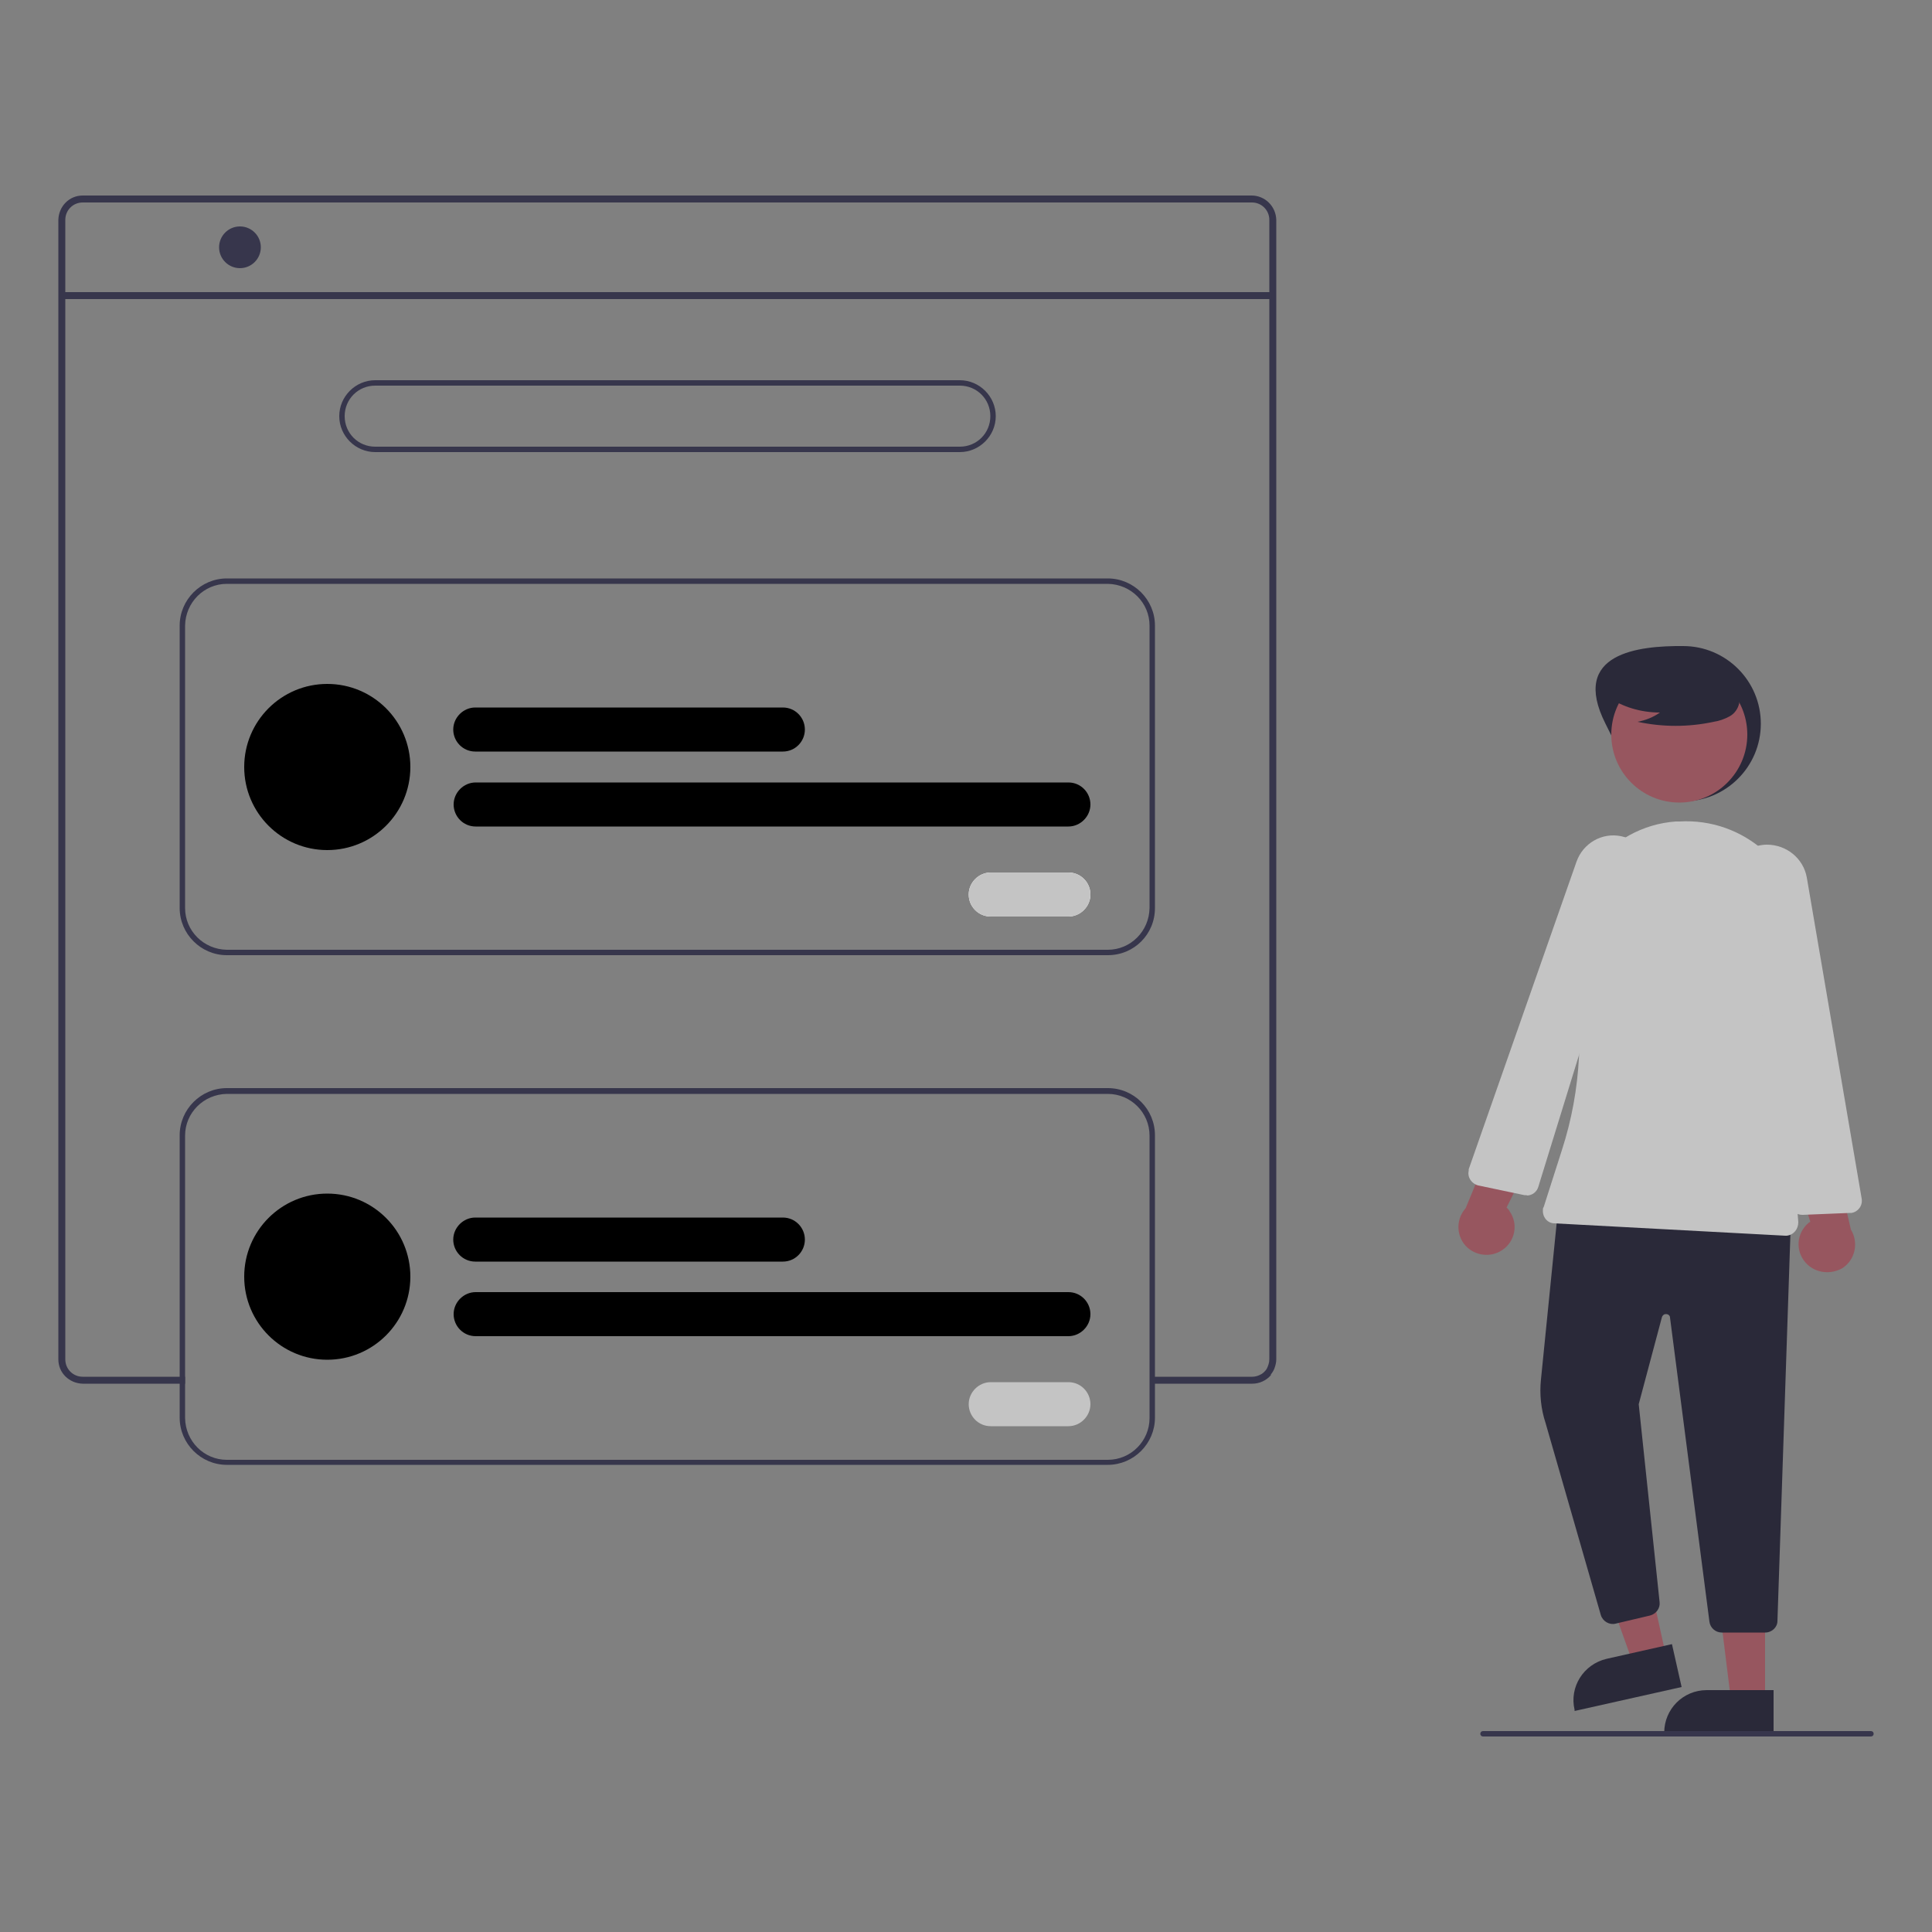 <svg xmlns="http://www.w3.org/2000/svg" id="uuid-2dd10379-08e4-4b15-bd7a-3eebc64e5703" viewBox="0 0 500 500"><rect x="0" y="0" width="500" height="500" fill="#808080" stroke="none"/><defs><style>.uuid-fcc7f54b-b6a6-4a1d-9fc6-9337486af0c7{fill:#fff;}.uuid-803abf66-c34e-41a2-905e-834f69f71d1a{fill:#c4c4c4;}.uuid-31b1d90b-ff58-45ee-8e77-eec06b0508f1{fill:#37364c;}.uuid-128c931e-58b7-4ffc-bbf1-2d68c2abda53{fill:#97565f;}.uuid-b13c62be-a1fe-4c01-86aa-db79bb04606b{fill:#2a2939;}</style></defs><path class="uuid-b13c62be-a1fe-4c01-86aa-db79bb04606b" d="M415.5,187.3c5,9.9,9,20.1,20.1,20.1s20.1-9,20.1-20.1-9-20.1-20.1-20.1c-11.3-.1-29.4,1.7-20.1,20.1Z"></path><polygon class="uuid-128c931e-58b7-4ffc-bbf1-2d68c2abda53" points="431.2 428.7 422.7 430.7 411.2 398.5 423.9 395.6 431.2 428.7"></polygon><path class="uuid-b13c62be-a1fe-4c01-86aa-db79bb04606b" d="M435.2,436.6l-27.7,6.2v-.3c-1.4-5.9,2.3-11.8,8.3-13.2h0l16.9-3.8,2.5,11.1Z"></path><polygon class="uuid-128c931e-58b7-4ffc-bbf1-2d68c2abda53" points="456.8 440.2 448 440.2 443.8 406.3 456.8 406.3 456.8 440.2"></polygon><path class="uuid-b13c62be-a1fe-4c01-86aa-db79bb04606b" d="M459,448.8h-28.3v-.4c0-6.1,4.9-11,11-11h17.3v11.4Z"></path><path class="uuid-b13c62be-a1fe-4c01-86aa-db79bb04606b" d="M456.8,422.5h-11.2c-1.6,0-3-1.2-3.2-2.8l-10.2-78.7c0-.6-.6-1-1.2-.9-.4,0-.8,.4-.9,.8l-6,22.5,5.4,51.2c.2,1.6-.9,3.1-2.5,3.5l-8.9,2.1c-1.6,.4-3.3-.6-3.8-2.2l-14.3-49.7c-1.2-3.6-1.6-7.5-1.2-11.3l4.5-44.8h.3l59.9,2.9-3.5,104.4c0,1.6-1.4,3-3.2,3Z"></path><circle class="uuid-128c931e-58b7-4ffc-bbf1-2d68c2abda53" cx="434.6" cy="190.1" r="17.6"></circle><path class="uuid-803abf66-c34e-41a2-905e-834f69f71d1a" d="M462.2,319.8h-.2l-59.7-3.2c-1.8,0-3.1-1.6-3-3.4,0-.3,0-.6,.2-.8l4.7-14.7c5.1-15.7,5.9-32.5,2.5-48.7-1.8-8.6,.2-17.5,5.4-24.5,5.2-6.9,13-11.3,21.6-11.9h0c.3,0,.6,0,.9,0,16.7-1,31,11.7,32,28.4,0,2.1,0,4.2-.3,6.3l-4.2,27.9,3.3,41.1c0,1.8-1.2,3.3-3,3.5,0,0-.1,0-.2,0Z"></path><path class="uuid-128c931e-58b7-4ffc-bbf1-2d68c2abda53" d="M388.8,323.5c3.3-2.2,4.2-6.7,1.9-10-.2-.4-.5-.7-.8-1l11.5-22.9-13.2,1.6-8.9,21.5c-2.7,3-2.4,7.6,.5,10.2,2.5,2.2,6.2,2.5,9,.6Z"></path><path class="uuid-128c931e-58b7-4ffc-bbf1-2d68c2abda53" d="M467.7,327.2c-2.9-2.8-3-7.3-.2-10.2,.3-.3,.6-.6,1-.8l-7.5-24.5,12.8,3.8,5.2,22.7c2.1,3.4,1.1,7.9-2.2,10-3,1.7-6.7,1.3-9.1-1h0Z"></path><path class="uuid-803abf66-c34e-41a2-905e-834f69f71d1a" d="M466.4,314.4c-1.6,0-3-1.2-3.2-2.8l-6-45-9.5-35.2c-1.5-5.4,1.7-11,7.2-12.5,.8-.2,1.6-.3,2.4-.3h0c5,0,9.4,3.5,10.3,8.5l14.2,83.1c.3,1.8-.9,3.4-2.6,3.7h-.4l-12.2,.5h-.2Z"></path><path class="uuid-803abf66-c34e-41a2-905e-834f69f71d1a" d="M395.2,309.3c-.2,0-.5,0-.7,0l-11.9-2.5c-1.7-.4-2.9-2.1-2.5-3.8,0,0,0-.3,0-.4l27.9-79.6c1.7-4.8,6.6-7.6,11.5-6.6h0c5.5,1.1,9.1,6.4,8,11.9-.2,.8-.4,1.6-.7,2.3l-15.3,33.2-13.4,43.4c-.4,1.3-1.6,2.2-3,2.2Z"></path><path class="uuid-b13c62be-a1fe-4c01-86aa-db79bb04606b" d="M415.9,180.2c4,2.8,8.8,4.2,13.7,4.2-1.7,1.2-3.7,2-5.8,2.4,6.5,1.4,13.2,1.4,19.7,0,1.4-.2,2.8-.7,4.1-1.4,1.3-.7,2.2-2,2.5-3.4,.4-2.5-1.5-4.7-3.5-6.2-6.2-4.6-14.2-6.2-21.7-4.3-2.4,.6-4.8,1.7-6.4,3.6s-2,4.9-.5,6.9l-2.1-1.9Z"></path><path class="uuid-31b1d90b-ff58-45ee-8e77-eec06b0508f1" d="M324,50.6H21.4c-3.5,0-6.2,2.8-6.3,6.3V351.8c0,3.5,2.8,6.2,6.3,6.3h26.5v-1.8H21.4c-2.5,0-4.5-2-4.5-4.5V56.9c0-2.5,2-4.5,4.5-4.5H324c2.5,0,4.5,2,4.5,4.5V351.8c0,.9-.3,1.7-.7,2.5-.4,.6-1,1.2-1.7,1.5-.6,.3-1.3,.5-2,.5h-26.5v1.8h26.5c1.8,0,3.6-.8,4.8-2.2,0,0,0,0,0-.2,.4-.5,.7-1,.9-1.5,.3-.8,.5-1.6,.5-2.4V56.9c-.1-3.5-2.9-6.3-6.4-6.3Z"></path><rect class="uuid-31b1d90b-ff58-45ee-8e77-eec06b0508f1" x="16.1" y="75.6" width="313.3" height="1.8"></rect><circle class="uuid-31b1d90b-ff58-45ee-8e77-eec06b0508f1" cx="62.1" cy="64" r="5.4"></circle><path class="uuid-31b1d90b-ff58-45ee-8e77-eec06b0508f1" d="M248.4,117H97.1c-5.1,0-9.3-4.2-9.3-9.3s4.2-9.3,9.3-9.3H248.4c5.1,0,9.3,4.2,9.3,9.3s-4.2,9.3-9.3,9.3Zm-151.3-17.2c-4.4,0-7.9,3.5-7.9,7.9s3.5,7.9,7.9,7.9H248.4c4.4,0,7.9-3.5,7.9-7.9s-3.5-7.9-7.9-7.9H97.1Z"></path><path class="uuid-31b1d90b-ff58-45ee-8e77-eec06b0508f1" d="M286.7,247.2H58.7c-6.7,0-12.2-5.5-12.2-12.2v-73.1c0-6.7,5.5-12.2,12.2-12.2h228c6.7,0,12.2,5.5,12.2,12.2v73.1c0,6.8-5.4,12.2-12.2,12.2ZM58.7,151.1c-5.9,0-10.7,4.8-10.8,10.8v73.1c0,5.9,4.8,10.7,10.8,10.8h228c5.9,0,10.7-4.8,10.8-10.8v-73.1c0-5.9-4.8-10.7-10.8-10.8H58.7Z"></path><path d="M202.6,194.5H123c-3.2,0-5.7-2.6-5.7-5.7s2.6-5.7,5.7-5.7h79.6c3.2,0,5.7,2.6,5.7,5.7s-2.5,5.7-5.7,5.7Z"></path><path d="M276.5,213.9H123.1c-3.2,0-5.7-2.6-5.7-5.7s2.6-5.7,5.7-5.7h153.4c3.2,0,5.7,2.6,5.7,5.7s-2.6,5.7-5.7,5.7Z"></path><circle cx="84.7" cy="198.5" r="21.5"></circle><path class="uuid-fcc7f54b-b6a6-4a1d-9fc6-9337486af0c7" d="M276.5,237.2h-20.1c-3.2,0-5.7-2.6-5.7-5.7s2.6-5.7,5.7-5.7h20.1c3.2,0,5.7,2.6,5.7,5.7s-2.6,5.7-5.7,5.7Z"></path><path class="uuid-803abf66-c34e-41a2-905e-834f69f71d1a" d="M276.5,237.2h-20.1c-3.2,0-5.7-2.6-5.7-5.7s2.6-5.7,5.7-5.7h20.1c3.2,0,5.7,2.6,5.7,5.7s-2.6,5.7-5.7,5.7Z"></path><path class="uuid-31b1d90b-ff58-45ee-8e77-eec06b0508f1" d="M286.7,281.6H58.7c-6.7,0-12.2,5.5-12.2,12.2v73.1c0,6.7,5.5,12.2,12.2,12.2h228c6.7,0,12.2-5.5,12.2-12.2v-73.1c0-6.7-5.4-12.2-12.2-12.2Zm10.8,85.4c0,5.9-4.8,10.8-10.8,10.8H58.7c-5.9,0-10.7-4.8-10.8-10.8v-73.1c0-5.9,4.8-10.7,10.8-10.8h228c5.9,0,10.8,4.8,10.8,10.8v73.1Z"></path><path d="M202.6,326.5H123c-3.2,0-5.7-2.6-5.7-5.7s2.6-5.7,5.7-5.7h79.6c3.2,0,5.7,2.6,5.7,5.7s-2.5,5.7-5.7,5.7Z"></path><path d="M276.5,345.8H123.1c-3.2,0-5.7-2.6-5.7-5.7s2.6-5.7,5.7-5.7h153.4c3.2,0,5.7,2.6,5.7,5.7s-2.6,5.7-5.7,5.7Z"></path><circle cx="84.7" cy="330.4" r="21.5"></circle><path class="uuid-803abf66-c34e-41a2-905e-834f69f71d1a" d="M276.5,369.1h-20.1c-3.2,0-5.7-2.6-5.7-5.7s2.6-5.7,5.7-5.7h20.1c3.2,0,5.7,2.6,5.7,5.7s-2.6,5.7-5.7,5.7Z"></path><path class="uuid-31b1d90b-ff58-45ee-8e77-eec06b0508f1" d="M484.2,449.4h-100.4c-.4,0-.7-.3-.7-.7s.3-.7,.7-.7h100.4c.4,0,.7,.3,.7,.7s-.3,.7-.7,.7Z"></path></svg>